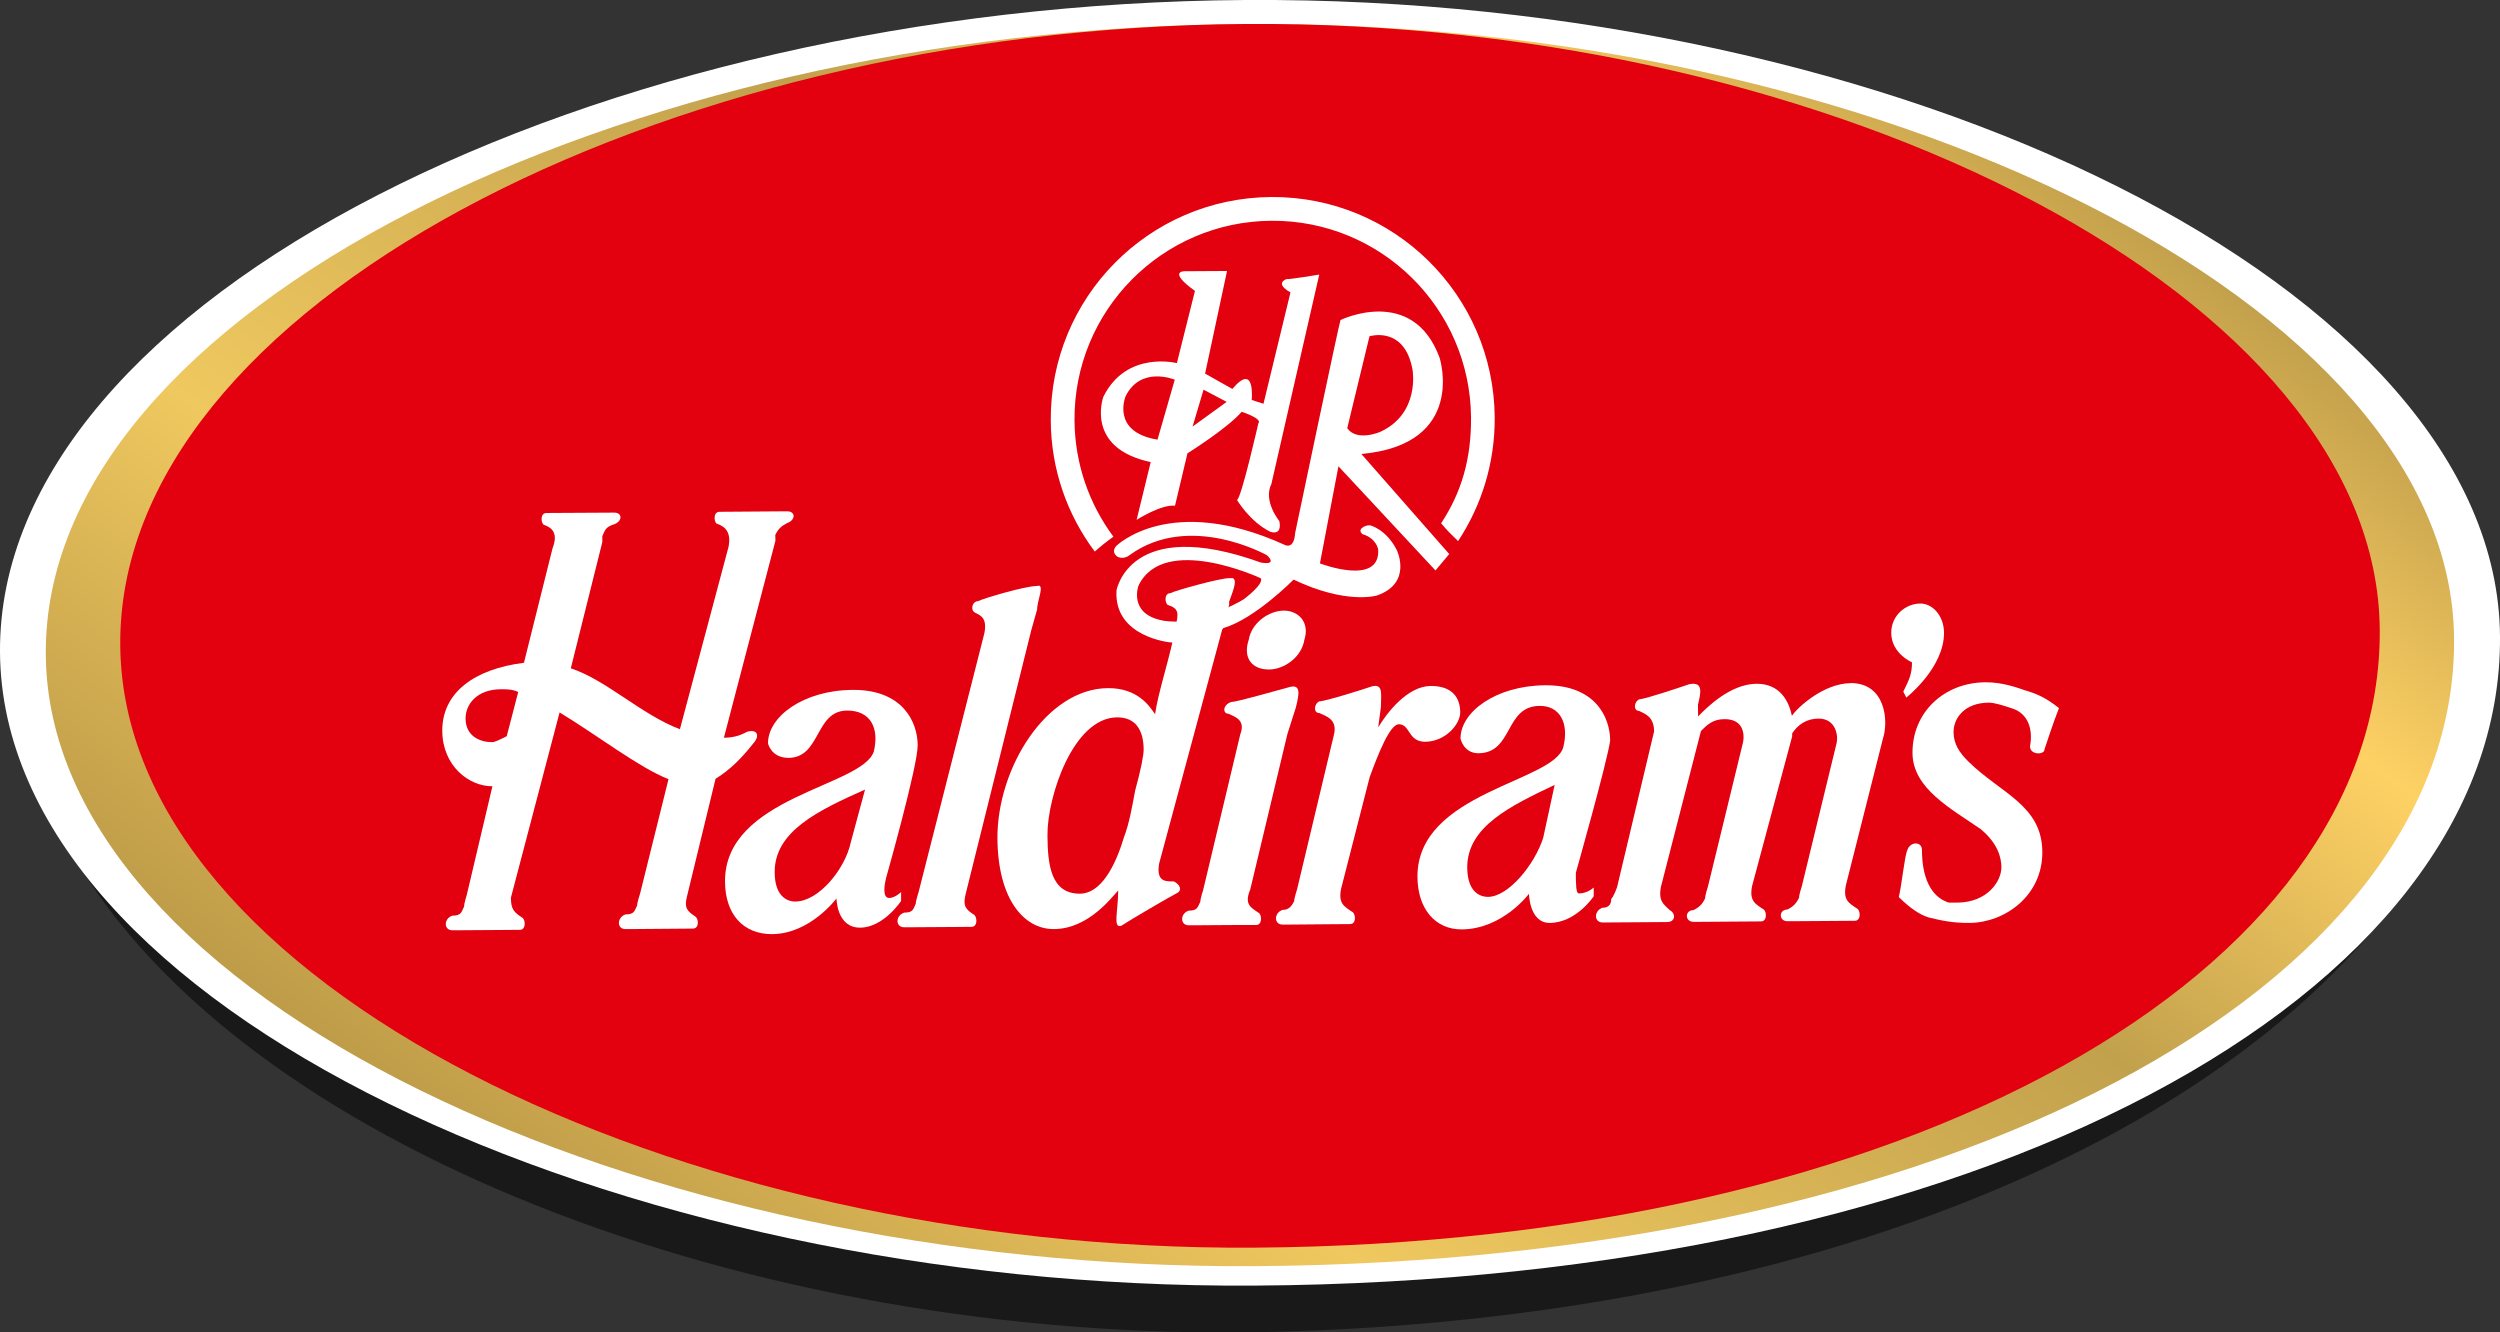 <?xml version="1.0" encoding="UTF-8"?><svg id="uuid-efe44849-2b5a-4e3f-8cbf-344c9b022cbc" xmlns="http://www.w3.org/2000/svg" xmlns:xlink="http://www.w3.org/1999/xlink" viewBox="0 0 401.23 213.85">
<rect x="0" y="0" width="401.23" height="213.85" fill="#333333" stroke="none"/>
<title>Haldiram Snacks Food logo - Brandlogos.net</title><defs><clipPath id="uuid-b434491a-f136-4794-a5bc-729f9e70b768"><path d="M393.86,102.54c.41,55.93-80.59,99.96-192.55,100.67-98.88.62-193.58-43.22-193.96-98.21C6.96,50.02,99.51,4.49,199.91,3.85c100.92-.64,193.59,44.66,193.95,98.69Z" style="fill:none;"/></clipPath><linearGradient id="uuid-86587735-8797-4829-9043-450c5f33d949" x1="1334.04" y1="-1109.26" x2="1827.82" y2="-440.34" gradientTransform="translate(-331.87 -157.43) scale(.34 -.34)" gradientUnits="userSpaceOnUse"><stop offset="0" stop-color="#be9b48"/><stop offset=".25" stop-color="#efc85f"/><stop offset=".6" stop-color="#c2a14d"/><stop offset=".82" stop-color="#fed164"/><stop offset="1" stop-color="#bf9d4a"/></linearGradient></defs><path d="M198.06,213.85h-2.79c-83.44-.37-162.65-34.01-185.85-80.92,56.83-1.32,207.5-4.6,310.49-4.6,29.8,0,55.64.28,74.02.95-22.42,47.26-94.97,82.09-189.45,84.47-2.15.05-4.28.08-6.43.09" style="fill-rule:evenodd; isolation:isolate; opacity:.5;"/><path d="M401.23,102.15c.4,57.89-83.7,103.46-199.89,104.18C98.69,207,.4,161.61,0,104.69-.4,47.8,95.67.67,199.88,0c104.74-.66,200.96,46.23,201.35,102.14" style="fill:#fff; fill-rule:evenodd;"/><g style="clip-path:url(#uuid-b434491a-f136-4794-a5bc-729f9e70b768);"><path d="M6.96,3.21h387.31v200.62H6.96V3.21Z" style="fill:url(#uuid-86587735-8797-4829-9043-450c5f33d949);"/></g><path d="M381.93,101.07c.37,55.11-75.65,98.45-180.67,99.17-92.77.62-181.6-42.59-181.96-96.74C18.93,49.33,105.77,4.48,199.94,3.85c94.67-.64,181.64,44,181.99,97.22" style="fill:#e3000f; fill-rule:evenodd;"/><path d="M188.78,99.77c-1.71-.03-2.32-.21-2.32-.21-5.4-1.11-3.74-5.57-3.74-5.57,4.05-8.45,19.61-1.19,19.61-1.19.63.89-2.72,3.38-2.72,3.38,0,0-4.81,3.03-10.83,3.6M219.78,53.97s5.65-1.76,6.92,5.38c0,0,1.27,7.02-5.21,9.97,0,0-3.72,1.61-5.27-.6l3.57-14.74ZM230.37,91.57l2.22-2.65-14.1-16.06c16.99-1.55,12.56-15.43,12.56-15.43-4.3-11.72-15.91-6.07-15.91-6.07-.19.32-7.28,34.18-7.28,34.18-.18,2.74-1.65,1.92-1.65,1.92-18.48-8.42-27.08.18-27.08.18-.93,1.15.33,1.77.33,1.77,1.05.4,1.86-.34,1.86-.34,9.63-6.97,22.05.06,22.05.06,1.74,1.74-1.05,1.14-1.05,1.14-21.05-7.59-23.13,4.49-23.13,4.49-.46,7.54,8.71,8.35,8.71,8.35l7.31-.05c.69-2.08,1.17-2.27,1.17-2.27,5.06-1.49,11.23-7.77,11.23-7.77,8.48,4.05,13.35,2.56,13.35,2.56,5.81-1.99,3.21-7.31,3.21-7.31-1.72-3.37-4.26-3.95-4.26-3.95-.59-.08-1.12.27-1.12.27-.93.55-.12,1.14-.12,1.14,2.25.66,2.52,2.46,2.52,2.46.35,5.97-9.35,2.23-9.35,2.23l2.97-15.58,15.58,16.72Z" style="fill:#fff; fill-rule:evenodd;"/><path d="M191.4,68.46l1.76-5.92,3.71,1.96-5.47,3.96ZM185.77,70.56c-7.55-1.24-5.11-6.99-5.11-6.99,2.46-4.91,7.88-2.63,7.88-2.63l-2.77,9.62ZM204.06,77.62l7.67-33.55s-4.8.8-5.25.72c0,0-2.03.63.63,2.14l-4.33,17.87-1.89-.61s.63-6.18-3.11-1.77l-4.37-2.46,3.52-16.47-6.8.04s-2.84-.08,1.65,3.16l-2.9,11.59s-8.1-2.09-11.8,5.4c0,0-3.03,8.24,7.6,10.48l-2.26,9.27s3.93-2.51,6.16-2.27l2-8.41s6.4-3.99,8.7-6.66c0,0,3.43,1.1,2.67,1.87,0,0-2.73,12.02-3.42,12.28,0,0,2.07,3.49,5.33,5.1,0,0,1.97.76,1.46-1.72,0,0-2.67-3.24-1.25-5.99h0Z" style="fill:#fff; fill-rule:evenodd;"/><path d="M178.7,86.14c-3.88-5.22-6.2-11.68-6.25-18.7-.11-17.56,14.03-31.89,31.61-32.01,17.56-.11,31.89,14.03,32.03,31.59.04,6.51-1.46,11.89-4.8,16.96,1.06,1.29,1.62,1.77,2.72,2.86,3.76-5.69,5.92-12.52,5.88-19.84-.15-19.68-16.2-35.51-35.86-35.38-19.68.13-35.53,16.18-35.39,35.86.03,7.89,2.67,15.18,7.06,21.04.93-.83,1.93-1.63,2.99-2.38" style="fill:#fff; fill-rule:evenodd;"/><path d="M154.96,143.57l10.56-42.46.93-3.29c-.02-1.41,1.37-4.25-.05-3.77-1.87.01-8.45,1.94-9.4,2.42-.93.01-1.38,1.42-.46,1.89.96.45,1.9.93,1.44,3.28l-10.55,41.53s-.46,1.41-.46,1.88c-.45.95-.43,1.4-1.86,1.42-1.42.48-1.42,2.36,0,2.35h.94l7.52-.05,2.37-.02c.93,0,.92-1.41.46-1.89-1.42-.93-1.88-1.41-1.44-3.29" style="fill:#fff; fill-rule:evenodd;"/><path d="M136.54,135.21c-.91,4.25-5.11,9.45-8.89,9.48-1.4.01-3.31-.92-3.32-4.69-.04-6.59,6.99-9.93,14.5-13.28l-2.29,8.48ZM144.61,143.17s-.94.93-1.88.95c-.95,0-.96-1.4-.5-3.29,0,0,5.08-17.93,5.05-21.23-.02-3.77-2.43-8.93-10.42-8.88-8.01.06-13.62,4.34-13.6,8.58,0,0,.48,2.35,3.31,2.33,5.18-.04,4.2-7.56,9.37-7.59,3.76-.02,5.21,2.79,4.3,6.57-1.86,5.66-23.97,7.21-23.88,20.88.02,5.18,2.87,8.46,7.58,8.43,6.11-.05,10.31-5.73,10.31-5.73,0,0,.02,4.72,3.8,4.69,3.76-.02,6.57-4.28,6.57-4.28v-1.4Z" style="fill:#fff; fill-rule:evenodd;"/><path d="M81.33,118.15c-.93.48-1.89.96-2.35.96-1.87.01-4.23-.91-4.26-3.74-.03-2.36,1.85-4.72,5.63-4.75.93,0,1.87-.01,2.82.44l-1.84,7.08ZM114.82,125c2.34-1.43,4.22-3.33,6.08-5.69.93-.96.92-2.37-.96-1.88-.93.47-1.88.95-3.76.97l8.27-31.61-.02-.94c.46-.94.94-1.41,1.88-1.89,1.41-.49,1.41-1.91,0-1.9l-10.85.08c-.94.01-.93,1.42-.47,1.89,1.43.46,2.39,1.4,1.93,3.75l-7.8,29.25c-6.14-2.31-11.84-7.92-17.51-9.77l5.06-20.27v-.95c.45-.95.45-1.42,1.87-1.89,1.4-.49,1.38-1.9,0-1.88l-10.85.06c-.94.01-.93,1.41-.45,1.88,1.41.47,2.37,1.4,1.44,3.78l-4.59,18.38c-8,1-13.14,4.81-13.11,10.93.04,5.64,4.29,8.91,8.05,8.89l-4.12,17.45s-.44,1.41-.44,1.88c-.46.95-.46,1.42-1.87,1.44-1.42.46-1.39,2.36.01,2.34h.93l7.54-.05,2.37-.02c.93,0,.92-1.42.46-1.89-1.43-.93-1.91-1.4-1.91-3.28l7.81-29.72c6.14,3.72,12.76,8.86,17.48,10.71l-4.57,18.4s-.47,1.41-.47,1.89c-.46.94-.46,1.4-1.88,1.42-1.39.49-1.38,2.38.01,2.35h.95l7.54-.06,2.35-.02c.95,0,.95-1.4.45-1.88-1.39-.94-1.89-1.4-1.41-3.29l4.58-18.86Z" style="fill:#fff; fill-rule:evenodd;"/><path d="M182.18,126.9c-.45,2.35-.9,5.18-1.82,7.54-1.41,4.72-3.73,8.96-7.02,8.99-4.71.03-5.2-4.68-5.23-9.38-.05-6.11,4.1-18.86,11.17-18.92,2.83-.02,4.24,1.85,4.27,5.15,0,.94-.46,3.31-1.37,6.61M197.27,97.03v-.47c.4-1.21,1.44-3.44.58-3.77h-.61c-1.42,0-8.48,1.93-9.41,2.41-.95,0-.93,1.42-.44,1.88,1.39.45,1.87.93,1.42,2.81l-.46,2.37c-.91,4.25-2.51,9.09-2.97,12.37-.95-1.4-2.84-4.21-7.56-4.19-9.89.07-17.81,12.85-17.74,24.14.08,9.9,4.35,14.57,9.07,14.53,5.62-.03,9.36-5.24,10.31-6.19,0,3.3-.9,6.13.5,5.66,1.43-.95,7.98-4.77,8.93-5.24.93-.48.45-1.41-.5-1.88-1.4.02-2.82.02-2.37-2.82l10.33-38.33.93-3.28Z" style="fill:#fff; fill-rule:evenodd;"/><path d="M306.86,106.29c0,1.89-.46,2.82-1.4,4.71l.49.95s6.08-4.75,6.05-10.41c-.03-2.81-1.92-4.7-3.81-4.68-2.34.01-4.69,1.92-4.66,4.74.02,3.29,3.33,4.7,3.33,4.7" style="fill:#fff; fill-rule:evenodd;"/><path d="M247.67,134.47c-1.35,4.24-5.56,9.46-8.86,9.47-1.42,0-3.3-.91-3.33-4.69-.04-6.59,7-9.93,14.03-13.28l-1.84,8.5ZM252.91,140.08s5.07-17.93,5.51-21.23c-.02-3.76-2.41-8.93-10.42-8.87-8,.06-13.63,4.33-13.6,8.57,0,0,.5,2.35,2.87,2.34,5.63-.04,4.17-7.56,9.83-7.6,3.27-.03,4.73,2.79,3.81,6.56-1.38,5.67-23.5,7.23-23.42,20.88.03,5.18,2.89,8.46,7.12,8.43,6.58-.05,10.78-5.72,10.78-5.72,0,0,.04,4.69,3.33,4.68,4.25-.02,7.06-4.28,7.06-4.28v-1.41s-.95.95-2.37.96c-.49,0-.49-1.42-.5-3.31h0Z" style="fill:#fff; fill-rule:evenodd;"/><path d="M200.39,102.75c-.92,2.83.51,4.72,3.31,4.7,2.35-.02,5.18-1.92,5.64-4.76.91-2.84-.98-4.71-3.32-4.69-2.36.02-5.18,1.93-5.62,4.75" style="fill:#fff; fill-rule:evenodd;"/><path d="M325.24,110.87c-1.41-.47-3.78-1.39-6.59-1.37-6.61.04-11.76,4.79-11.71,11.38.04,5.66,6.19,8.9,10.92,12.17,2.85,2.34,3.33,4.69,3.35,6.1.01,2.36-2.32,5.67-7.03,5.71h-1.42c-4.25-1.37-4.29-7.02-4.3-8.44,0-1.41-1.88-1.4-2.34,0-.46.95-.9,5.67-1.38,7.55,1.9,1.86,3.32,2.8,4.75,3.26,1.89.46,3.77.92,6.6.89,5.63-.03,11.72-4.32,11.69-11.38-.05-7.53-6.65-9.37-11.87-14.52-1.42-1.4-2.37-2.81-2.38-4.7-.01-2.36,1.85-4.72,5.63-4.75.93-.01,2.36.46,3.76.92,2.84.92,3.33,3.74,2.88,6.1,0,1.41,2.35,1.41,2.33.46.47-1.42,1.4-4.25,2.32-6.61-2.36-1.87-3.79-2.32-5.19-2.78" style="fill:#fff; fill-rule:evenodd;"/><path d="M296.99,109.64c-4.25.04-8.47,3.83-9.4,5.25-.49-2.35-1.9-5.17-5.68-5.15-4.23.03-7.99,3.82-9.38,5.24l-.02-1.88c.45-1.88.93-3.78-1.43-3.28-1.4.48-7.05,2.39-7.99,2.41-.94.48-.93,1.88,0,1.88.95.46,2.36.92,2.38,3.27l-5.94,25s-.49,1.42-.94,1.89c0,.94-.46,1.41-1.41,1.42-1.39.48-1.38,2.36.02,2.36h.47s7.54-.05,7.54-.05l2.35-.02c1.41,0,1.38-1.43.44-1.89-.94-.93-1.89-1.41-1.43-3.77l6.42-25c.95-.94,1.87-1.9,3.77-1.9,3.29-.03,3.31,2.8,2.86,4.22l-5.51,22.65s-.46,1.41-.45,1.88c-.45.96-.94,1.43-1.87,1.9-1.42,0-1.42,1.88.02,1.88h.93s7.07-.05,7.07-.05l2.83-.02c.94,0,.93-1.42.46-1.89-1.43-.93-2.36-1.4-1.91-3.76l6.44-24.05v-.47c.91-1.42,2.32-2.36,4.21-2.38,2.81-.02,3.3,2.8,2.85,4.22l-5.5,22.64s-.46,1.41-.46,1.89c-.45.94-.93,1.42-1.86,1.89-1.43.01-1.41,1.89,0,1.88h.94l7.06-.05,2.82-.02c.94,0,.93-1.41.47-1.89-1.42-.93-2.38-1.41-1.92-3.76l5.96-23.59c.93-2.82.42-8.95-5.22-8.91" style="fill:#fff; fill-rule:evenodd;"/><path d="M234.36,114.3c-.02-1.41-.5-4.22-4.74-4.21-3.75.04-7.02,4.29-8.43,6.65l.44-3.3c-.02-1.88.45-3.76-1.43-3.29-1.41.49-7.51,2.41-8.47,2.41-.92.49-.92,1.9.02,1.88.95.47,2.85.92,2.38,3.29l-5.96,25s-.46,1.4-.46,1.88c-.46.94-.93,1.41-1.86,1.42-1.43.48-1.41,2.37,0,2.36h.93l7.08-.06,2.82-.02c.96,0,.93-1.41.46-1.89-1.42-.93-2.37-1.4-1.91-3.75l4.59-17.93c1.38-3.78,3.25-8.49,4.67-8.5,1.87-.02,1.43,2.81,4.25,2.81,3.31-.04,5.64-2.87,5.62-4.76" style="fill:#fff; fill-rule:evenodd;"/><path d="M200.65,142.78l5.97-24.99,1.36-4.26c.45-1.88.93-3.76-.96-3.28-1.87.48-8.46,2.41-9.41,2.41-1.41.47-1.4,1.89-.45,1.89.93.46,2.81.93,1.9,3.28l-5.96,25s-.46,1.42-.46,1.89c-.46.94-.46,1.42-1.87,1.43-1.4.47-1.4,2.36.02,2.35h.92l7.55-.05h2.36c.93-.01.93-1.45.46-1.9-1.42-.95-2.39-1.41-1.44-3.77" style="fill:#fff; fill-rule:evenodd;"/></svg>